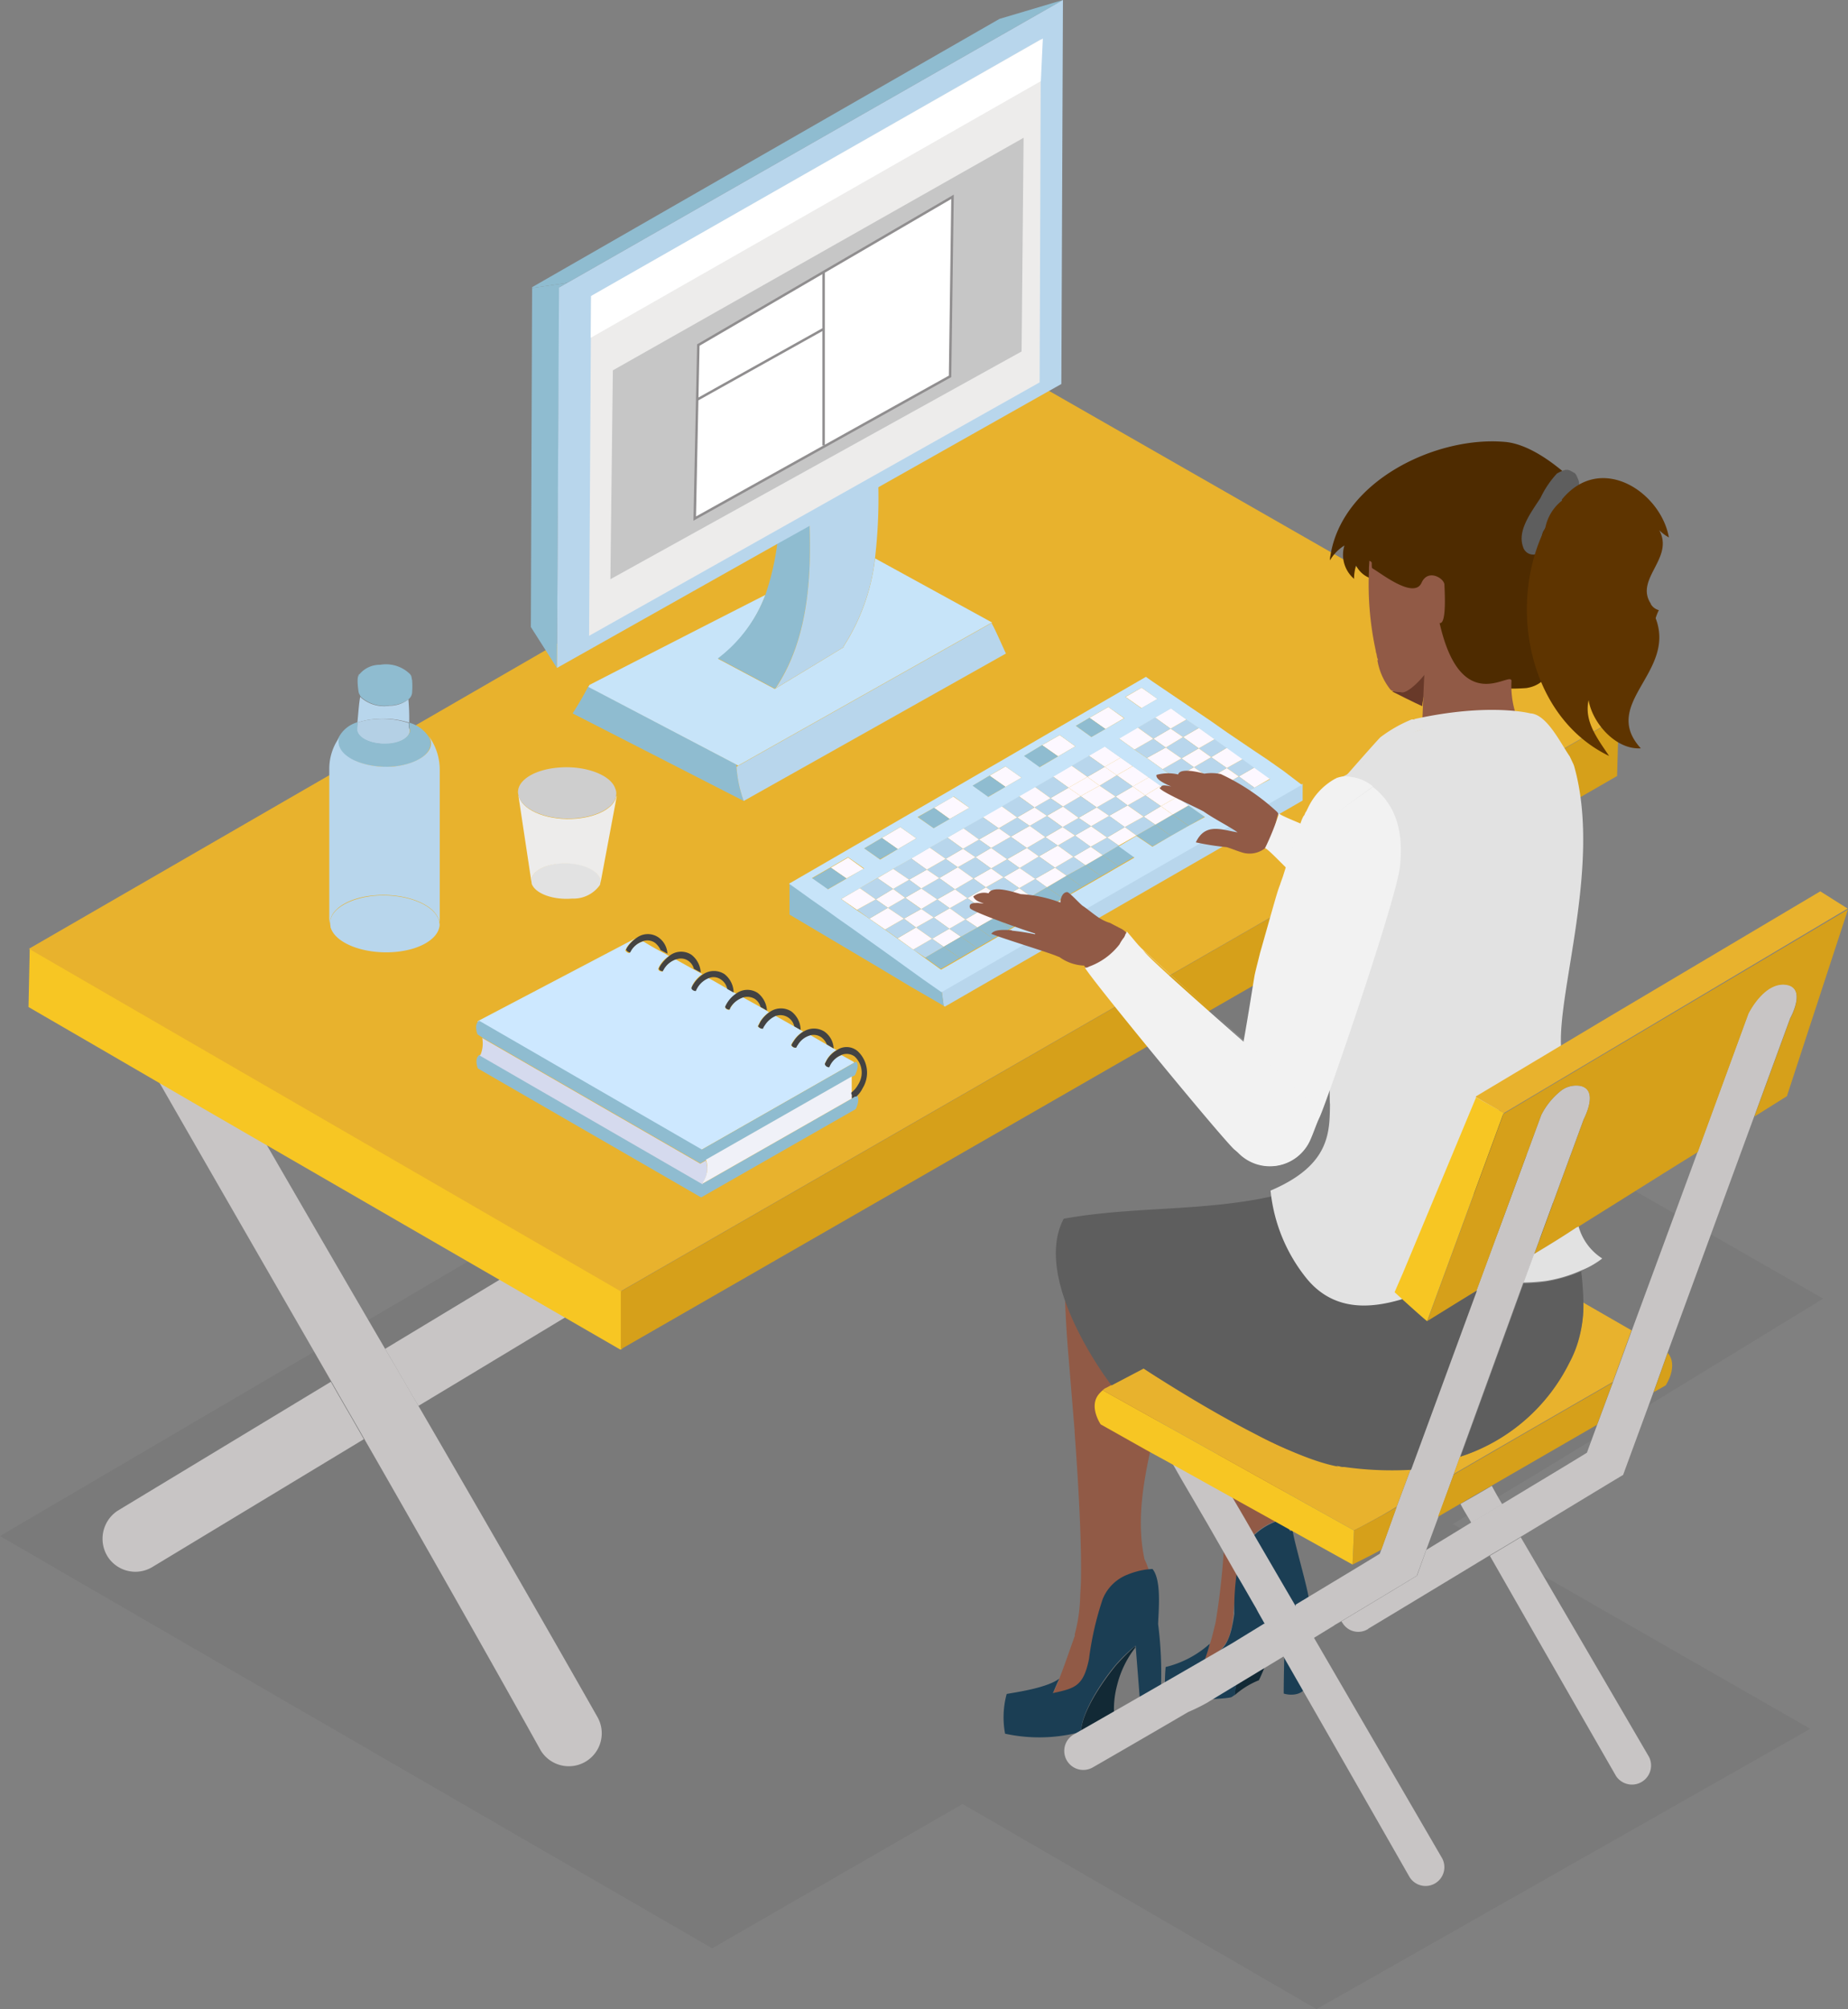 <svg xmlns="http://www.w3.org/2000/svg" width="150" height="163.04" viewBox="0 0 150 163.04"><rect x="0" y="0" width="150" height="163.04" fill="#808080" stroke="none"/><defs><clipPath id="a"><path d="M0 0h150v163.04H0z"/></clipPath></defs><g clip-path="url(#a)"><path d="M125.26 119.263l22.72-13.885L89.7 72.034 0 124.642l14.18 8.214 43.61 25.228h.033l20.306-11.7 28.747 16.65.033-.033 40.026-22.717-29.01-16.62z" opacity=".05"/><path d="M83.246 74.25a2.685 2.685 0 1 0 2.77 4.6l17.21-10.4c-.88-1.565-1.792-3.1-2.672-4.66C91.72 69.133 83.246 74.25 83.246 74.25zm21.74-13.1c.88 1.532 1.794 3.1 2.706 4.66 5.64-3.39 10.92-6.583 13.787-8.31l-5.313-3.067z" fill="#51493c"/><path d="M93.416 41.233l-8.67-5.02c3.064 5.313 9.322 16.232 15.84 27.542.88 1.565 1.794 3.1 2.674 4.66 9.126 15.907 17.862 31.16 17.862 31.16a2.672 2.672 0 1 0 4.624-2.67s-9.03-15.55-18.09-31.13c-.913-1.564-1.793-3.1-2.705-4.66-4.4-7.595-8.6-14.83-11.537-19.883z" fill="#585959"/><path d="M9.55 122.588a2.723 2.723 0 0 0-.815 3.716 2.67 2.67 0 0 0 3.585.88l17.21-10.4c-.88-1.565-1.793-3.1-2.673-4.66zm21.708-13.136c.913 1.532 1.793 3.1 2.705 4.628 5.64-3.39 10.92-6.584 13.787-8.312l-5.312-3.063z" fill="#c8c5c5"/><path d="M19.72 89.57l-8.67-5.02c3.03 5.313 9.322 16.232 15.84 27.542.88 1.565 1.794 3.1 2.674 4.66 9.126 15.907 14.31 25.262 14.31 25.262a2.672 2.672 0 0 0 4.627-2.673s-5.475-9.68-14.536-25.26c-.913-1.565-1.793-3.1-2.705-4.628-4.434-7.595-8.64-14.863-11.54-19.883z" fill="#c8c5c5"/><path d="M50.49 104.756l-36.31-20.99-11.766-6.81-.1 4.76 5.508 3.193 8.638 5.02 22.718 13.135 5.313 3.064 5.868 3.39.13-.066v-4.698z" fill="#f7c623"/><path d="M131.39 58.214l-24.9 14.31-56.1 32.268v4.694l58.117-33.41 4.53-2.607 18.22-10.5z" fill="#d6a01a"/><path d="M50.39 104.79l.034-.032 56.1-32.27 24.87-14.308L82.92 30.443 2.348 76.988 14.114 83.8z" fill="#e8b22d"/><path d="M80.77 74.445l-1.435.815-.978-.652 1.434-.847zm-3.717.913l.945.652-1.4.815-.945-.652z" fill="#fdf8ff"/><path d="M105.734 64.96l-29.04 16.722-.1-.065-.162-1.24.033.034 29.27-16.818z" fill="#b8d6ec"/><path d="M101.854 62.256l1.27.913-1.3.75-1.27-.914z" fill="#fdf8ff"/><path d="M101.858 62.255l-1.3.75-.978-.684 1.336-.75zm-1.3.75l1.27.913-1.4.815-1.3-.913z" fill="#b8d6ec"/><path d="M100.913 61.57l-1.336.75-1.27-.88 1.3-.78zm-.36 1.435l-1.433.815-.945-.684 1.4-.815zm-1.433.815l1.3.913-1.5.847-1.3-.913z" fill="#fdf8ff"/><path d="M99.61 60.66l-1.3.78-1.01-.716 1.3-.75zm-1.3.78l1.27.88-1.4.816-1.27-.88zm.814 2.38l-1.5.847-.945-.652 1.5-.88z" fill="#b8d6ec"/><path d="M98.6 59.974l-1.3.75-1.272-.913 1.3-.75zm-.294 1.467l-1.4.816-1.01-.717 1.4-.816zm-.13 1.696l-1.5.88-1.3-.913 1.532-.847z" fill="#fdf8ff"/><path d="M97.784 66.265l-1.3.75-1.3-.913 1.3-.75z" fill="#8fbcd0"/><path d="M97.327 59.06l-1.3.75-1.01-.684 1.3-.75zm-.033 1.663l-1.4.815-1.27-.88 1.4-.847zm-.39 1.532l-1.533.847-1.01-.684 1.533-.88z" fill="#b8d6ec"/><path d="M96.48 65.352l-1.3.75-.945-.684 1.3-.75z" fill="#fdf8ff"/><path d="M96.48 67.015l-1.435.815-1.27-.913 1.4-.815z" fill="#8fbcd0"/><path d="M95.042 57.464l1.27.913-1.3.75-1.27-.913z" fill="#fdf8ff"/><path d="M96.023 59.81l-1.4.847-1.01-.717 1.4-.815zm-.13 1.728l-1.532.88-1.27-.913 1.532-.847zm-.36 3.13l-1.3.75-1.27-.88 1.27-.783zm-.358 1.433l-1.4.816-.945-.652 1.4-.847z" fill="#fdf8ff"/><path d="M93.774 66.917l1.27.913-1.5.847-1.3-.88z" fill="#8fbcd0"/><path d="M95.013 59.127l-1.4.815-1.27-.913 1.4-.816zm-1.4.815l1.01.717-1.532.846-1.01-.684z" fill="#b8d6ec"/><path d="M94.23 63.755l-1.27.782-1.01-.717 1.3-.75z" fill="#fdf8ff"/><path d="M92.96 64.537l1.27.88-1.4.847-1.3-.913z" fill="#b8d6ec"/><path d="M92.662 55.802l1.3.913-1.3.75-1.3-.913z" fill="#fdf8ff"/><path d="M93.774 66.917l-1.532.88-.945-.684 1.532-.847z" fill="#b8d6ec"/><path d="M93.61 59.942l-1.53.88-1.272-.913 1.532-.88zm-.358 3.13l-1.3.75-1.3-.914 1.3-.75zm-.293 1.466l-1.435.815-.978-.717 1.4-.815zm-1.435.815l1.3.913-1.532.847-1.27-.913zm-.228 1.76l.945.684-1.434.815-.945-.652z" fill="#fdf8ff"/><path d="M90.805 68.61l1.27.914-1.3.75-1.27-.88z" fill="#8fbcd0"/><path d="M90.967 61.473l.978.684-1.3.75-.978-.684z" fill="#fdf8ff"/><path d="M91.95 63.82l-1.4.815-1.3-.88 1.4-.847zm-.425 1.532l-1.5.847-1.01-.685 1.532-.88zm-.228 1.76l-1.434.847-1.3-.914 1.467-.847z" fill="#b8d6ec"/><path d="M91.232 58.28l-1.5.88-1.3-.914 1.532-.88zm-1.565 2.28l1.3.914-1.3.75-1.3-.913z" fill="#fdf8ff"/><path d="M90.81 68.612l-1.3.782-.98-.685 1.337-.75z" fill="#b8d6ec"/><path d="M90.776 70.274l-1.4.815-1.27-.88 1.4-.816z" fill="#8fbcd0"/><path d="M89.668 62.223l.978.684-1.4.847-.978-.717zm.88 2.412l-1.532.88-1.3-.913 1.532-.847zm-.522 1.565l-1.467.847-1.01-.684 1.466-.847zm-1.467.847l1.3.913-1.337.75-1.27-.913z" fill="#fdf8ff"/><path d="M88.43 58.246l1.3.913-1.142.65-1.27-.912z" fill="#8fbcd0"/><path d="M89.667 62.223l-1.4.815-1.3-.913 1.4-.815z" fill="#b8d6ec"/><path d="M89.504 69.393l-1.4.815-.978-.684 1.4-.815z" fill="#fdf8ff"/><path d="M88.103 70.21l1.27.88-1.53.88-1.272-.914z" fill="#8fbcd0"/><path d="M89.244 63.755l-1.532.847-.978-.685 1.532-.88z" fill="#fdf8ff"/><path d="M89.016 65.515l-1.467.847-1.272-.913 1.434-.848zm-.456 1.532l-1.3.75-1.01-.684 1.3-.75zm-1.3.75l1.27.913-1.4.815-1.27-.913z" fill="#b8d6ec"/><path d="M86.963 62.125l1.3.913-1.532.88-1.27-.913z" fill="#fdf8ff"/><path d="M88.103 70.208l-1.532.847-.944-.652 1.5-.88z" fill="#b8d6ec"/><path d="M86.574 71.056l1.27.913-1.564.912-1.3-.88z" fill="#8fbcd0"/><path d="M86.734 63.918l.978.684-1.434.847-1.01-.685zm.815 2.445l-1.3.75-1.272-.913 1.3-.75zm-1.533-6.715l1.27.913-1.4.816-1.3-.913zm1.24 8.15l-1.4.814-1.01-.684 1.4-.815zm-.13 1.726l-1.5.88-1.3-.913 1.53-.88z" fill="#fdf8ff"/><path d="M85.463 63.005l1.27.913-1.466.847-1.27-.913z" fill="#b8d6ec"/><path d="M86.57 71.056l-1.6.945-.944-.684 1.6-.913z" fill="#fdf8ff"/><path d="M85.263 64.765l1.01.684-1.3.75-1.01-.685z" fill="#b8d6ec"/><path d="M86.278 72.88l-1.3.75-1.3-.88 1.3-.75z" fill="#8fbcd0"/><path d="M84.972 66.2l1.27.912-1.4.815-1.27-.913z" fill="#b8d6ec"/><path d="M85.883 61.376l-1.532.88-1.27-.913 1.5-.88z" fill="#8fbcd0"/><path d="M85.857 68.61l-1.532.88-.978-.683 1.5-.88zm-1.532.88l1.3.914-1.6.913-1.27-.88z" fill="#b8d6ec"/><path d="M85.267 64.766l-1.3.75-1.27-.913 1.3-.75z" fill="#fdf8ff"/><path d="M84.974 72l-1.3.75-.945-.683 1.3-.75z" fill="#b8d6ec"/><path d="M84.974 66.2l-1.4.814-1.01-.684 1.4-.815z" fill="#fdf8ff"/><path d="M84.974 73.63l-1.434.848-1.27-.913 1.4-.815z" fill="#8fbcd0"/><path d="M84.844 67.927l-1.5.88-1.3-.913 1.532-.88zm-.522 1.565l-1.565.945-1.01-.717 1.6-.913zm-.293 1.825l-1.3.75-1.272-.88 1.3-.75z" fill="#fdf8ff"/><path d="M82.69 64.602l1.272.913-1.4.815-1.27-.913z" fill="#b8d6ec"/><path d="M83.67 72.75l-1.4.815-.945-.684 1.4-.814z" fill="#fdf8ff"/><path d="M82.563 66.33l1.01.684-1.532.88-.977-.684z" fill="#b8d6ec"/><path d="M82.27 73.566l1.27.913-1.5.846-1.27-.88z" fill="#8fbcd0"/><path d="M83.343 68.807l-1.6.913-1.3-.913 1.6-.913z" fill="#b8d6ec"/><path d="M82.92 63.103l-1.3.75-1.3-.913 1.3-.75z" fill="#fdf8ff"/><path d="M82.758 70.437l-1.3.75-1.01-.717 1.3-.75zm-.033 1.63l-1.4.815-1.3-.88 1.434-.815z" fill="#b8d6ec"/><path d="M82.56 66.33l-1.5.88-1.3-.913 1.53-.88z" fill="#fdf8ff"/><path d="M82.268 73.565l-1.5.88-.978-.684 1.532-.88z" fill="#b8d6ec"/><path d="M81.065 67.21l.978.684-1.6.913-.978-.684z" fill="#fdf8ff"/><path d="M82.04 75.326l-1.434.847-1.27-.913 1.433-.815z" fill="#8fbcd0"/><path d="M80.443 68.807l1.3.913-1.3.75-1.27-.913z" fill="#fdf8ff"/><path d="M81.616 63.853l-1.434.815-1.27-.913 1.4-.815z" fill="#8fbcd0"/><path d="M81.454 71.186L80.02 72l-1.01-.716 1.434-.815zm-.13 1.695l-1.532.88-1.27-.88 1.5-.88z" fill="#fdf8ff"/><path d="M81.062 67.21l-1.6.913-1.27-.913 1.564-.913z" fill="#b8d6ec"/><path d="M80.607 76.174l-1.3.75-1.3-.913 1.336-.75z" fill="#8fbcd0"/><path d="M80.443 68.807l-1.27.75-1.01-.684 1.3-.75zm-1.27.75l1.27.913-1.434.815-1.272-.913z" fill="#b8d6ec"/><path d="M79.01 71.284l1.01.717-1.5.88-1.01-.716zm.78 2.477l-1.433.848-1.27-.913 1.433-.815z" fill="#b8d6ec"/><path d="M79.465 68.123l-1.3.75-1.27-.913 1.3-.75z" fill="#fdf8ff"/><path d="M79.335 75.26L78 76.01l-.946-.65 1.3-.75z" fill="#b8d6ec"/><path d="M79.302 76.923l-1.4.815-1.3-.913 1.4-.815z" fill="#8fbcd0"/><path d="M79.172 69.556l-1.434.815-.978-.683 1.4-.815zM79.01 71.284l-1.5.88-1.272-.913 1.5-.88zm-.327-5.737l-1.6.913-1.27-.913 1.564-.913zm-.163 7.334l-1.434.816-1.01-.717 1.434-.816zm-.163 1.73l-1.3.75-1.27-.914 1.3-.75z" fill="#fdf8ff"/><path d="M78.16 68.873l-1.4.815-1.3-.913 1.435-.815z" fill="#b8d6ec"/><path d="M77.898 77.738l-1.532.88-1.27-.913 1.5-.88z" fill="#8fbcd0"/><path d="M77.738 70.37l-1.5.88-1.01-.683 1.532-.88zm-1.5.88l1.27.914-1.433.815-1.3-.88z" fill="#b8d6ec"/><path d="M75.81 65.548l1.272.913-1.3.75-1.27-.912z" fill="#8fbcd0"/><path d="M77.086 73.696l-1.3.75-1.01-.684 1.3-.782zm-1.3.75l1.27.913-1.4.814-1.3-.913z" fill="#b8d6ec"/><path d="M76.757 69.687l-1.532.88-1.27-.913 1.5-.88z" fill="#fdf8ff"/><path d="M75.652 76.173l.945.652-1.5.88-.978-.652z" fill="#b8d6ec"/><path d="M76.24 71.252l-1.468.847-.978-.718 1.434-.815zm-.164 1.727l-1.3.78-1.3-.912 1.3-.75zm-1.3.78l1.01.685-1.434.815-.978-.717zm-.424 1.5l1.3.914-1.532.88-1.27-.913z" fill="#fdf8ff"/><path d="M75.228 70.567l-1.434.815-1.3-.88 1.467-.847zm-1.434.815l.978.717-1.3.75-.978-.718zm-.326 1.467l1.3.912-1.4.782-1.3-.88z" fill="#b8d6ec"/><path d="M73.078 67.112l1.3.913-1.5.88-1.3-.913z" fill="#fdf8ff"/><path d="M74.348 75.26l-1.5.88-1.01-.716 1.532-.88z" fill="#b8d6ec"/><path d="M73.794 71.382l-1.3.75-1.27-.88 1.27-.75zm-.326 1.467l-1.4.814-.978-.684 1.4-.847zm-.1 1.694l-1.532.88-1.27-.88 1.5-.88z" fill="#fdf8ff"/><path d="M72.88 68.905l-1.466.815-1.27-.88 1.433-.847zm3.554 11.473l-1.4-.978-1.27-.913-.98-.684-1.27-.913-.978-.685-1.3-.913-.978-.717-1.27-.88-1.077-.782L64.64 72l-.554-.36v2.576l7.366 4.368 2.445 1.467 2.705 1.566z" fill="#8fbcd0"/><path d="M72.49 72.132l-1.4.847-1.3-.914 1.434-.815zm-.424 1.532l-1.5.88-1.01-.717 1.532-.847z" fill="#b8d6ec"/><path d="M69.785 72.066l1.3.913-1.532.846-1.27-.88zm-.947-2.477l1.27.912-1.4.782-1.27-.88z" fill="#fdf8ff"/><path d="M68.706 71.284l-1.532.88-1.27-.88 1.53-.88z" fill="#8fbcd0"/><path d="M104.172 62.55l-1.3-.914-.978-.652-1.3-.88-1.01-.684-1.3-.913-1.01-.684-1.3-.88-1.108-.75-1.3-.88-.554-.39-7.595 4.4-4.368 2.54-1.3.75-15.702 9.095.554.39 1.27.914 1.077.75 1.27.913.978.684 1.27.912 1.01.717 1.272.912.945.684 1.27.913 1.4.977.066.033 29.238-16.82-1.5-1.14zM92.666 55.8l1.27.913-1.3.75-1.3-.913zm-4.237 2.445l1.53-.88 1.3.913-1.53.88-1.142.652-1.27-.913zm-3.847 2.216l1.434-.815 1.27.913-1.4.816-1.5.88-1.27-.913zm-4.27 2.477l1.3-.75 1.3.913-1.3.75-1.4.815-1.27-.913zm-4.5 2.608l1.6-.913 1.27.913-1.6.913-1.3.75-1.3-.912zm-4.237 2.445l1.5-.88 1.3.913-1.5.88-1.434.847-1.3-.913zm-5.67 3.26l1.53-.88 1.4-.816 1.3.913-1.4.815-1.53.88zm30.573-4.238l-1.435.815-1.5.88-1.3-.88-1.434.847 1.272.913-1.3.75-1.4.815-1.532.88-1.6.913-1.3.75-1.4.815-1.5.88-1.434.847-1.3.75-1.4.815-1.532.88-1.27-.913-.946-.684-1.3-.913-1.01-.717-1.3-.913-1.01-.684-1.27-.912 1.53-.88 1.4-.815 1.3-.75 1.435-.815 1.5-.88 1.434-.815 1.3-.75 1.6-.913 1.532-.88 1.4-.815 1.3-.75 1.466-.847 1.5-.88 1.4-.815 1.3-.75 1.3.913.978.684 1.3.913 1.01.717 1.3.913.945.652 1.3.913zm5.345-3.1l-1.4.815-1.5.88-1.3-.913-.945-.652-1.27-.913-1.01-.684-1.272-.913-1.01-.684-1.27-.912 1.5-.88 1.4-.815 1.3-.75 1.27.913 1.01.684 1.27.913 1.01.717 1.272.913.945.684 1.27.913z" fill="#c7e4f9"/><path d="M69.133 88.69v.456l.424-.228-.033-.033h-.033c-.13-.064-.292-.162-.357-.195zM50.915 76.858l-.1.2a.4.4 0 0 0 .36.228c.032-.065.064-.1.1-.163a1.73 1.73 0 0 1 1.01-.782 1.067 1.067 0 0 1 .88.164 1.593 1.593 0 0 1 .455.587l.554.294a1.717 1.717 0 0 0-.75-1.336 1.522 1.522 0 0 0-1.727.033 2.973 2.973 0 0 0-.782.778zm2.705 1.467a.976.976 0 0 0-.13.26c0 .164.2.23.36.23a.817.817 0 0 1 .13-.23 1.785 1.785 0 0 1 .944-.75 1.07 1.07 0 0 1 .945.13 1.15 1.15 0 0 1 .455.653c.2.1.36.2.554.293a1.96 1.96 0 0 0-.75-1.433 1.522 1.522 0 0 0-1.728.033 3.66 3.66 0 0 0-.787.815z" fill="#434343"/><path d="M67.308 86.57a.353.353 0 0 1-.36-.26 3.03 3.03 0 0 0 .164-.326 2.247 2.247 0 0 1 .782-.782c-.1-.033-.163-.1-.26-.13l-.555-.326-1.3-.75a1.675 1.675 0 0 0-1.044.782c-.033.065-.1.163-.13.228a.372.372 0 0 1-.39-.2 1.322 1.322 0 0 1 .162-.293 2.435 2.435 0 0 1 .815-.815l-.228-.13-.522-.293-1.5-.847a1.647 1.647 0 0 0-.88.75 1.32 1.32 0 0 0-.163.293.465.465 0 0 1-.39-.2l.2-.39a2.62 2.62 0 0 1 .716-.75.682.682 0 0 1-.2-.13c-.2-.1-.36-.2-.522-.293-.456-.26-.945-.522-1.4-.782a1.672 1.672 0 0 0-.945.75.655.655 0 0 0-.13.26c-.13.034-.36-.064-.36-.227a2.653 2.653 0 0 1 .913-1.076l-.26-.13L59 80.21c-.522-.294-1.01-.588-1.5-.848a1.735 1.735 0 0 0-.88.717c-.033.1-.1.162-.13.26-.13.033-.36-.1-.36-.228.066-.1.1-.228.164-.326a2.62 2.62 0 0 1 .717-.75l-.2-.1c-.2-.1-.358-.2-.553-.293l-1.4-.782a1.785 1.785 0 0 0-.945.75c-.033.066-.1.164-.13.23-.163 0-.36-.066-.36-.23a1.938 1.938 0 0 1 .13-.26 2.463 2.463 0 0 1 .75-.782 1.418 1.418 0 0 1-.227-.13l-.554-.293c-.553-.293-.977-.554-1.3-.75a1.613 1.613 0 0 0-1.01.782c-.032.065-.064.1-.1.163a.4.4 0 0 1-.358-.228l.1-.2a2.463 2.463 0 0 1 .75-.782l-12.747 6.693c-.033.033-.065.033-.1.065l18.09 10.463 12.516-7.137-.064-.033-.033-.033-.945-.522a1.665 1.665 0 0 0-.978.782c.065-.033.033.065-.033.163z" fill="#cde8ff"/><path d="M60.333 80.932a1.2 1.2 0 0 1 .945.13 1.15 1.15 0 0 1 .456.652c.2.1.36.2.52.293a1.96 1.96 0 0 0-.75-1.434 1.522 1.522 0 0 0-1.727.033 2.458 2.458 0 0 0-.913 1.076c0 .163.228.26.36.228a.977.977 0 0 1 .13-.26 1.977 1.977 0 0 1 .98-.718z" fill="#434343"/><path d="M39.146 84.192l17.7 10.2.456-.26 11.832-6.748.26-.13s.425-.782.1-1.108L56.98 93.284l-18.092-10.46c-.456.325-.13 1.107-.13 1.107l.39.262z" fill="#8fbcd0"/><path d="M69.133 89.146l-12.06 6.877-.065.033-18.025-10.43-.065-.033c-.456.326-.13 1.108-.13 1.108L56.91 97.165l12.55-7.17s.39-.75.1-1.11z" fill="#8fbcd0"/><path d="M39.015 85.56c-.033.033-.033.065-.065.1l18.057 10.43.065-.033-.033-.065a2 2 0 0 0 .26-1.825l-.456.26-17.7-10.2a2.39 2.39 0 0 1-.13 1.337z" fill="#d5daee"/><path d="M57.528 79.367a1.03 1.03 0 0 1 1.01.13 1.18 1.18 0 0 1 .49.75l.52.293a1.932 1.932 0 0 0-.75-1.5 1.57 1.57 0 0 0-1.792.065 2.62 2.62 0 0 0-.717.75 1.02 1.02 0 0 0-.164.326c0 .13.228.262.36.23a1.933 1.933 0 0 1 .13-.262 1.884 1.884 0 0 1 .912-.78z" fill="#434343"/><path d="M57.04 95.953l.033.065 12.06-6.877v-1.787L57.3 94.1a2.055 2.055 0 0 1-.26 1.853z" fill="#f0f1f8"/><path d="M62.45 82.138a2.62 2.62 0 0 0-.716.75l-.2.39a.465.465 0 0 0 .39.2 1.32 1.32 0 0 1 .164-.292 1.982 1.982 0 0 1 .88-.75 1.152 1.152 0 0 1 1.5.847l.52.293a1.932 1.932 0 0 0-.75-1.5 1.57 1.57 0 0 0-1.792.065zm2.772 1.565a2.435 2.435 0 0 0-.815.815 1.32 1.32 0 0 0-.163.293.372.372 0 0 0 .39.2.817.817 0 0 1 .13-.227A1.7 1.7 0 0 1 65.81 84a1.094 1.094 0 0 1 .847.164 1.367 1.367 0 0 1 .456.587l.555.327a1.778 1.778 0 0 0-.75-1.37 1.59 1.59 0 0 0-1.695 0zm2.673 1.532a2.247 2.247 0 0 0-.782.782 3.026 3.026 0 0 0-.163.326.353.353 0 0 0 .36.26 1.936 1.936 0 0 1 .13-.26 1.8 1.8 0 0 1 .977-.782 1.1 1.1 0 0 1 .945.164 1.774 1.774 0 0 1 .293 2.282 2.112 2.112 0 0 1-.554.652v.13c.066.034.262.13.36.2h.033a2.126 2.126 0 0 0 .522-.683 2.387 2.387 0 0 0-.39-3 1.376 1.376 0 0 0-1.73-.07z" fill="#434343"/><path d="M29.107 55.15v-.13a1.158 1.158 0 0 1 .065-.326c-.26.2-.1 1.206-.065 1.467l.033.1c0 .034 0 .034.033.066l.1.2a2.875 2.875 0 0 0 2.412.717 2.685 2.685 0 0 0 1.5-.522.807.807 0 0 0 .26-.455 6.667 6.667 0 0 0 0-1.14c-.1.488-.78.912-1.76.977-1.172.1-2.313-.326-2.54-.945-.038.06-.038.026-.038-.007z" fill="#8fbcd0"/><path d="M33.307 54.726a2.78 2.78 0 0 0-2.445-.782 2.14 2.14 0 0 0-1.695.782.588.588 0 0 0-.065.326v.13c0 .033 0 .033.033.065.228.62 1.37 1.043 2.542.945.978-.1 1.662-.49 1.76-.978a1.636 1.636 0 0 0-.065-.39c-.065-.066-.065-.1-.065-.1z" fill="#8fbcd0"/><path d="M30.51 58.344a6.924 6.924 0 0 1 2.704.293 17.7 17.7 0 0 0-.065-1.89 2.46 2.46 0 0 1-1.5.522 2.875 2.875 0 0 1-2.413-.718c-.1.49-.163 1.467-.228 2.086a5.822 5.822 0 0 1 1.5-.294z" fill="#b8d6ec"/><path d="M30.51 58.344a5.822 5.822 0 0 0-1.5.293 6.124 6.124 0 0 0-.034.62v.1c0 .032 0 .032.033.064.227.62 1.335 1.01 2.51.946.977-.065 1.66-.49 1.727-.978a.46.46 0 0 0-.033-.293 1.86 1.86 0 0 1-.033-.424 6.71 6.71 0 0 0-2.672-.325z" fill="#b4d0e5"/><path d="M27.473 59.876a.8.8 0 0 0-.033.39l.033.2c0 .034.033.066.033.1.39 1.077 2.347 1.794 4.4 1.63 1.695-.13 2.9-.846 3.03-1.727a.93.93 0 0 0-.064-.523l-.1-.2a2.8 2.8 0 0 0-1.565-1.108 1.86 1.86 0 0 0 .033.423.9.9 0 0 1 .033.293c-.1.49-.782.913-1.728.978-1.173.1-2.282-.326-2.51-.945 0-.034 0-.034-.033-.066v-.1a6.125 6.125 0 0 1 .033-.62 2.475 2.475 0 0 0-1.562 1.272z" fill="#8fbcd0"/><path d="M26.858 75.326c.456 1.27 2.77 2.12 5.183 1.923 1.99-.164 3.423-1.01 3.62-2.022a.67.67 0 0 0 0-.36.614.614 0 0 0-.066-.26c-.456-1.27-2.77-2.12-5.183-1.923-2.118.2-3.617 1.14-3.617 2.216v.066l.033.228a.2.2 0 0 0 .032.132z" fill="#b8d6ec"/><path d="M35.692 62.42a4.6 4.6 0 0 0-.88-2.674l.1.2a.967.967 0 0 1 .065.522c-.13.847-1.37 1.565-3.03 1.728-2.054.163-4.01-.554-4.4-1.63 0-.033-.034-.065-.034-.1l-.033-.2a1.587 1.587 0 0 1 .033-.39 4.393 4.393 0 0 0-.785 2.51v11.93a3.162 3.162 0 0 0 .033.554h.034c0-1.076 1.5-2.053 3.618-2.216 2.412-.2 4.726.652 5.183 1.923a.767.767 0 0 1 .065.26 2.8 2.8 0 0 0 .033-.52v-11.9z" fill="#b8d6ec"/><path d="M43.123 71.447l.033.228v.033c.293.815 1.76 1.336 3.292 1.206a2.605 2.605 0 0 0 2.25-1.108l.064-.293a.767.767 0 0 0-.065-.26c-.293-.783-1.76-1.337-3.292-1.207-1.337.13-2.25.717-2.282 1.4z" fill="#e2e2e2"/><path d="M42.08 64.57l1.043 6.91c0-.685.945-1.3 2.282-1.4 1.532-.13 3 .424 3.292 1.206.033.1.033.163.065.26l1.3-6.942h-.033c-.164.913-1.435 1.662-3.228 1.825-2.184.2-4.27-.588-4.66-1.73-.03-.065-.03-.097-.062-.13z" fill="#edeceb"/><path d="M45.307 62.288c-1.956.163-3.325 1.043-3.26 2.053l.034.2c0 .034.034.1.034.13.424 1.142 2.51 1.924 4.66 1.73 1.794-.164 3.1-.914 3.228-1.826a.92.92 0 0 0-.065-.587c-.36-1.112-2.446-1.895-4.63-1.7z" fill="#cecece"/><path d="M59.78 62.223a10 10 0 0 0 .587 2.77L46.48 57.89c.456-.717.88-1.434 1.27-2.184l12.028 6.323z" fill="#8fbcd0"/><path d="M59.94 62.125l20.538-11.57c.293.488.847 1.792 1.173 2.476L60.368 64.994a10 10 0 0 1-.587-2.77z" fill="#b8d6ec"/><path d="M71.023 45.306c3.03 1.662 9.518 5.215 9.518 5.215l-.1.034-20.534 11.57-.163-.1-11.992-6.288.1-.163c1.272-.652 8.508-4.368 14.277-7.3a11.44 11.44 0 0 1-3.846 5.183l4.6 2.445.066-.032 5.54-3.357-.032-.032a16.686 16.686 0 0 0 2.57-7.172z" fill="#c7e4f9"/><path d="M62.125 48.272a21.517 21.517 0 0 0 1.14-7.4l2.283-1.27c.36 5.28.554 11.537-2.608 16.23l-.065.034-4.6-2.445a11.646 11.646 0 0 0 3.85-5.148z" fill="#8fbcd0"/><path d="M71.023 45.306a16.686 16.686 0 0 1-2.575 7.17l.033.034-5.54 3.357c3.162-4.694 2.966-10.952 2.608-16.232l5.573-3.13a41.946 41.946 0 0 1-.1 8.8z" fill="#b8d6ec"/><path d="M43.188 23.305l37.94-21.773L86.278 0 46.056 22.947l-2.868.424z" fill="#8fbcd0"/><path d="M43.19 23.37l2.868-.423-.652.36-.2 30.9-2.116-3.327z" fill="#8fbcd0"/><path d="M46.056 22.947L86.278 0l-.13 31.16-15.026 8.475-5.574 3.13-2.282 1.27L45.21 54.2l.162-30.867.685-.39zM83.638 30.9l.1-27.02-35.465 20.207-.164 26.793z" fill="#b8d6ec"/><path d="M83.735 3.88l-.1 27.02L48.11 50.88l.162-26.794z" fill="#fff2ff"/><path d="M84.485 3.194l-.1 27.836-36.57 20.564.164-27.575z" fill="#edeceb"/><path d="M83.084 11.18l-.163 17.34L49.545 47l.2-16.948z" fill="#c6c6c6"/><path d="M77.315 15.97l-.2 14.57L56.39 42.08l.292-14.082z" fill="#fff" stroke="#908e8f" stroke-miterlimit="10" stroke-width=".2"/><path d="M84.647 3.13l-.163 3.454-36.537 20.828.033-3.39z" fill="#fff"/><path d="M66.85 22.066v14.08m-10.266-3.715l10.267-5.736" fill="none" stroke="#908e8f" stroke-miterlimit="10" stroke-width=".2"/><path d="M95.078 63.82c-.424-.1-.75-.13-.815 0-.033.033-.033.033-.033.065-.652.065 2.347 1.37 3.455 1.956.945.653 1.956 1.142 2.77 1.696-1.205-.163-2.607-.847-3.39.815a21.173 21.173 0 0 0 2.51.392c.425.13.88.326 1.337.456a2.024 2.024 0 0 0 1.564-.228l.2-.13a7.73 7.73 0 0 0 .62-1.14c.032-.034.032-.034.032-.066a.47.47 0 0 0 .065-.228v-.033c.163-.456.228-.978.36-1.336v-.033c-.034-.033-.066-.1-.1-.13a17.8 17.8 0 0 0-4.564-3.064 3.668 3.668 0 0 0-1.337-.033c-1.076-.293-2.02-.36-2.12.065a3.57 3.57 0 0 0-1.76.033c-.1.39.816.782 1.207.945z" fill="#915a46"/><path d="M103.814 66.004a21.46 21.46 0 0 1-1.14 2.836c.162-.13 2.476 2.477 2.64 2.347.227-.2 1.6-3.292 2.052-3.52-.228-.263-3.422-1.435-3.552-1.663z" fill="#f2f2f2"/><path d="M96.22 104.857s-9.975-4.107-9.91-4.465c.1-.75-.065 4.172.424 9.713.163 1.988.326 4.01.49 5.965v.13c.325 4.4.553 8.6.52 11.734 0 .522-.032.978-.064 1.467a13.04 13.04 0 0 1-.456 3.26l.033.033c-.424 1.173-.847 2.445-1.3 3.585a9.782 9.782 0 0 1-.522 1.173c1.76-.39 2.934-.13 3.39-2.378a21.41 21.41 0 0 1 1.662-4.6c.587-1.043 3.52.62 2.38-1.434-.262-.424 1.14-.228.032-2.51a13.27 13.27 0 0 1-.27-1.98v-.033c-.2-3.194.684-6.682 1.532-10.072l.293-1.173c.293-1.14.587-1.727 1.108-3.325a27.865 27.865 0 0 0 .656-5.088z" fill="#915a46"/><path d="M90.58 135.137c-1.336 1.63-2.738 3.88-2.836 5.313a9.915 9.915 0 0 1 2.25-1.01.57.57 0 0 0 .423-.587 7.707 7.707 0 0 1 .26-2.12 8.19 8.19 0 0 1 1.468-3.03v-.13a17.727 17.727 0 0 0-1.565 1.564z" fill="#122935"/><path d="M94.003 131.78c.033-1.11.293-3.554-.456-4.466-.1 0-.36.033-.424.033a6.4 6.4 0 0 0-1.6.424 3.566 3.566 0 0 0-2.02 1.99 25.152 25.152 0 0 0-1.11 4.856c-.455 2.25-1.172 2.38-2.933 2.77.163-.358.326-.78.522-1.172-.978.717-3.13 1.043-4.27 1.24a7.19 7.19 0 0 0-.13 3.226 13.074 13.074 0 0 0 5.834-.065c.1-.065.2-.1.326-.2.1-1.434 1.467-3.716 2.836-5.345a11.835 11.835 0 0 1 1.6-1.532c0 .033.36 4.53.39 5.02a.555.555 0 0 0 .034.228c.13 1.206.684 1.14 1.565.88.293-.1.13-1.923.065-2.608v-.065a31.05 31.05 0 0 0-.23-5.214z" fill="#1b3e54"/><path d="M103.39 131.978a6.692 6.692 0 0 1 .815-1.5c0-.033-.033-.065-.033-.1-1.532 1.24-3.944 5.15-3.944 7.17a6.75 6.75 0 0 1 1.956-1.205 15.264 15.264 0 0 0 .75-1.858 7.3 7.3 0 0 1 1.336-1.662c.033-.554.033-1.076.033-1.63a6.82 6.82 0 0 0-.913.785z" fill="#122935"/><path d="M104.89 114.44l-3.618-1.924c.39.684-2.412 1.565-3 .554a20.6 20.6 0 0 1 .293 2.38s.652 6.844.815 9.484v.033a57.945 57.945 0 0 1-.717 6.714c-.13.522-.293 1.24-.456 1.73-.13.423-.293.846-.424 1.205a2.95 2.95 0 0 0 2.12-2.38l.1-.292c0-.1.032-.2.032-.326l.1-.685h-.033c.228-1.956.424-4.563.49-4.694a5.116 5.116 0 0 1 3.584-3c-.163-.2.88-7.692.717-8.8z" fill="#915a46"/><path d="M104.205 130.476a8.314 8.314 0 0 0-.815 1.5 7.042 7.042 0 0 1 .88-.815.555.555 0 0 0-.033-.227.1.1 0 0 0 0-.13c0-.1-.032-.197-.032-.327z" fill="#0e1021"/><path d="M106.258 129.922c-.033-.847-1.27-4.954-1.336-5.77l-.2.1c-.2-.325-.36-.65-.522-.977a5.194 5.194 0 0 0-3.585 3 4.877 4.877 0 0 0-.2.945h.033a20.516 20.516 0 0 0-.26 3.748c-.294 2.053-.718 3.13-2.38 3.65a11.093 11.093 0 0 0 .39-1.238 8.287 8.287 0 0 1-3.584 1.89 15.892 15.892 0 0 0 0 2.738c.782-.1 4.563-.065 5.345-.293l.292-.2c0-2.02 2.412-5.9 3.944-7.17v.1c.033.13.033.227.065.358a.1.1 0 0 1 0 .13.414.414 0 0 1 .034.2v.033c0 .554 0 1.076-.033 1.63 0 1.532-.064 3.064-.064 4.628.652.2 1.63.1 1.825-.652a.06.06 0 0 0 0-.1c-.064 0-.13.033-.2 0 .066-.033.13-.1.2-.13.066-1.27-.064-2.575.066-3.944a11.852 11.852 0 0 0 .163-2.412.357.357 0 0 0 0-.26z" fill="#1b3e54"/><path d="M106.356 103.488l1.565.88 2.348 1.3.163-1.565.23-2.216a2.6 2.6 0 0 1-.555-.49z" fill="#3a3946"/><path d="M107.27 114.863v.2h.26a1.81 1.81 0 0 0-.26-.2z" fill="#18243f"/><path d="M108.605 118.97l.522.293-.033-.065-.033-.13a1.04 1.04 0 0 1-.455-.098z" fill="#47161e"/><path d="M108.898 131.55a.17.17 0 0 0 .065.13 1.49 1.49 0 0 0 2.053.522.032.032 0 0 0 .033-.033s4.823-2.9 9.875-5.966c.847-.49 1.695-1.01 2.51-1.5 3.52-2.12 6.78-4.107 8.312-5.02l2.477-6.747 1.14-3.194 7.04-19.2 2.9-7.92s1.37-2.445-.292-2.738c-1.825-.293-3.1 2.347-3.1 2.347l-4.107 11.213-5.345 14.5-1.532 4.2-1.27 3.422-.848 2.314c-1.695 1.044-4.2 2.543-6.845 4.14l-2.51 1.5c-1.27.783-2.51 1.533-3.683 2.25l-.75 2.086c-1.235.762-3.516 2.13-6.124 3.695z" fill="#c8c5c5"/><path d="M112.027 59.843c-.36.36-3.227 3.618-3.52 3.977.326-.163 3.91-2.282 4.27-2.445.49-.2.49-.945.913-1.108s.717-.717 1.206-.88a6.082 6.082 0 0 1 .717-.228l.717-.2c.49-.13.945-.294 1.467-.457.163-.065.36-.1.522-.163a3.05 3.05 0 0 1 .52-.13 1.924 1.924 0 0 1-.13-.26 10.776 10.776 0 0 1-4.107.423 11.188 11.188 0 0 0-2.575 1.467z" fill="#e2e2e2"/><path d="M128.195 88.103a2.03 2.03 0 0 0-1.434.36 5.894 5.894 0 0 0-1.66 2.02l-5.25 14.21-2.64 7.107-2.704 7.4-1.14 3.064-1.24 3.455-.13.358c-1.695 1.043-4.2 2.542-6.845 4.14 0 .032.034.032.034.064l-2.542 1.5a.032.032 0 0 0-.033-.033l-2.61 1.6c-6.844 3.976-12.906 7.43-12.906 7.43a1.544 1.544 0 0 0 1.6 2.64s3.292-1.89 7.757-4.5a15.674 15.674 0 0 0 1.468-.716c1.662-1.01 3.78-2.282 5.932-3.585.1-.066.228-.13.326-.2l-.033-.034 2.542-1.5.587-.36 1.01-.618.033-.033.62-.36c2.607-1.564 4.888-2.933 6.062-3.65l.75-2.053 1.01-2.738 1.24-3.455.52-1.435 2.478-6.812 2.64-7.27h.033l.36-.977.488-1.336 4.01-10.92c0-.032 1.368-2.51-.327-2.77z" fill="#c8c5c5"/><path d="M109.905 124.185l-20.4-11.375a.77.77 0 0 1 .293-.2l3-1.6a31.393 31.393 0 0 0 4.922 2.705c1.793.815 3.26 2.216 5.052 3.1a26.787 26.787 0 0 0 5.248 1.988c.2.065.1-.652.293-.62h.75s3.227.49 5.443 1.01l-1.14 3.065c-1.403.884-3.46 1.927-3.46 1.927z" fill="#e8b22d"/><path d="M95.798 117.992l3.227 1.793c.847 1.467 1.858 3.13 2.9 4.987 1.01 1.728 2.086 3.585 3.194 5.476.52.88 1.042 1.76 1.53 2.64l10.366 17.83a1.526 1.526 0 1 1-2.64 1.53s-4.987-8.734-10.2-17.828l-.49-.88-1.042-1.793c-.228-.424-.49-.848-.685-1.24-.555-.944-1.077-1.89-1.63-2.8q-1.223-2.15-2.348-4.106l-1.923-3.29c-.457-.783-.848-1.5-1.24-2.152-.2-.39-.424-.782-.62-1.108l.588.326 1.01.62z" fill="#c8c5c5"/><path d="M118.84 118.09a15.04 15.04 0 0 0 8.506-7.5 9.01 9.01 0 0 0 .652-1.532 9.78 9.78 0 0 0 .522-3.357l3.91 2.25-1.53 4.2c-3.62 2.086-8.77 5.052-12.908 7.464l.522-1.434c.13-.025.228-.057.325-.09z" fill="#e8b22d"/><path d="M121.936 122.067l-2.51 1.5c-.293-.522-.62-1.01-.88-1.532q1.222-.684 2.542-1.467c.258.488.558 1.01.848 1.5zm11.9 20.47a1.55 1.55 0 0 1-2.673 1.564s-5.02-8.734-10.235-17.86c.847-.49 1.695-1.01 2.51-1.5 5.208 8.897 10.395 17.796 10.395 17.796z" fill="#c8c5c5"/><path d="M128.194 88.103a2.03 2.03 0 0 0-1.434.36 5.893 5.893 0 0 0-1.662 2.02l-5.248 14.244c-2.282 1.434-3.814 2.412-4.01 2.51l6.194-16.85.065-.034 4.27-2.542L150 73.795l-4.96 15.156-2.6 1.63h-.032l2.9-7.92s1.37-2.445-.293-2.738c-1.825-.293-3.1 2.347-3.1 2.347l-4.107 11.212c-2.9 1.793-6.356 3.977-9.648 6.03a.17.17 0 0 1-.13.065c-1.173.782-2.347 1.5-3.488 2.184l4.01-10.918c-.032 0 1.337-2.448-.358-2.74z" fill="#d6a01a"/><path d="M127.347 64.374a1.86 1.86 0 0 0 .424 1.63 3.675 3.675 0 0 1-.423-1.63z" fill="#151031"/><path d="M107.986 45.11a1.337 1.337 0 0 0-.033.36 3.465 3.465 0 0 1 1.173-1.206 2.563 2.563 0 0 0 .782 2.705 3.554 3.554 0 0 1 .163-1.077 2.1 2.1 0 0 0 1.11 1.01 7.943 7.943 0 0 0 .032-.88c.065.033.163.065.2.13-.065.39.2.684.62.945a4.184 4.184 0 0 1 1.955 3.814 31.773 31.773 0 0 0 .13 3.52c.065.717 1.956-.62 2.412-.26a5 5 0 0 0 3 1.368 15.11 15.11 0 0 0 4.367.293c1.923-.293 2.347-2.15 2.77-3.846.62-2.477 3.195-7.27 2.478-9.68-.522-1.663-.163-2.087-1.467-3.326-1.5-1.4-3.65-3-5.606-3.128-5.52-.454-13.14 3.164-14.086 9.26z" fill="#4e2b00"/><path d="M112.973 56.095s2.053 1.043 2.477 1.206c-.033-.488.587-2.704.652-3.16-.424.586-2.673 2.118-3.13 1.955z" fill="#683929"/><path d="M116.852 50.554c.554.13.424-2.347.39-3.1 0-.522-1.335-1.336-1.857-.163-.652 1.435-3.618-1.042-4.01-1.172-.064-.2 0 0-.032-.228v-.26a.07.07 0 0 1-.065-.066c-.033-.033-.1-.033-.13-.065 0 .2-.033.455-.033.65v.2a25.31 25.31 0 0 0 .554 6.455.766.766 0 0 0 .064.26c0 .066.033.164.033.23.033 0 0 .032 0 .032l.033.065a.55.55 0 0 0 .065.163h-.065a5.19 5.19 0 0 0 1.043 2.38c.2.26.847.227.847.227.456.2 1.5-.847 1.923-1.4-.033.456-.163 3.716-.163 3.78s7.53-.78 7.53-.78a7.452 7.452 0 0 1-.294-2.51c-.033-.88-4.074 3.063-5.834-4.695z" fill="#915a46"/><path d="M123.63 44.394a.855.855 0 0 0 1.01.587c.034.034.066 0 .1 0a.615.615 0 0 0 .327-.618 4.05 4.05 0 0 1 .13-1.076c.033-.065.033-.1.065-.163.13-.2.228-.39.36-.554A28.465 28.465 0 0 1 128 39.7a.71.71 0 0 0 .13-.716c-.1-.26-.228-.587-.36-.62l-.292-.162a.654.654 0 0 0-.554-.033 2.89 2.89 0 0 0-.554.26 7.883 7.883 0 0 0-1.336 1.988c-.816 1.238-1.892 2.672-1.403 3.976z" fill="#5e5e5e"/><path d="M134.387 50.163a3.888 3.888 0 0 1 .26-.652 1.068 1.068 0 0 1-.65-.488v-.033c-1.337-2.022 1.922-3.684.683-5.966a3.51 3.51 0 0 0 .782.587c-.652-3.682-5.54-6.942-8.7-3.063l.033.065a3.715 3.715 0 0 0-1.37 2.25c-3.063 6.127-1.433 15.286 5.184 18.48-.914-1.37-2.054-2.8-1.663-4.53.293 1.824 2.184 4.04 4.237 3.91-3.327-3.654 2.898-6.154 1.203-10.56z" fill="#5e3400"/><path d="M115.84 107.203c-.423-.326-2.64-2.347-2.64-2.347l.62-1.5c-4.433-.62-7.4-7.2-7.4-7.2-6.52 2.38-13.462 1.532-20.078 2.738-2.673 5.052 3.88 13.527 3.88 13.527l2.607-1.368s10.56 7.008 15.775 7.953l-.13-.065a27.682 27.682 0 0 0 6.063.326c1.793-4.857 3.553-9.68 5.346-14.537-1.37.81-2.707 1.66-4.043 2.473zm12.68-1.467c0-.75-.065-1.5-.13-2.216a1.337 1.337 0 0 1-.033-.36 12.612 12.612 0 0 1-2.868.848 11.062 11.062 0 0 1-1.794.13h-.028l-2.64 7.27-2.477 6.81a1.36 1.36 0 0 1 .327-.13 15.04 15.04 0 0 0 8.507-7.5 9.01 9.01 0 0 0 .652-1.53 10.537 10.537 0 0 0 .49-3.326z" fill="#5e5e5e"/><path d="M127.77 62.158l-.064-.163-.293-.62c-.75-1.075-1.858-3.42-3.194-3.487 0 0-3.326-.88-9.388.456-.228.065 1.01.717.782.782s-.49.163-.717.228c-.49.163-.945.326-1.434.49s.49-.294-2.216 1.694c-.326.228-2.216 1.728-2.738 1.565 0 0-.718 25.717-.555 26.5-.033 2.314 0 4.954-4.824 7.008a13.456 13.456 0 0 0 2.935 7.14c3.585 4.367 9.16.814 10.3.977l-1.793-2.8 3.91-9.387.034-.1 8.344-6.226a.7.7 0 0 0 0-.26c-1.045-3.913 3.322-15.322.91-23.796zm.36 37.353a.17.17 0 0 1-.13.066c-1.173.782-2.347 1.5-3.488 2.184l-.49 1.336-.358.978a16.58 16.58 0 0 0 1.793-.13 11.155 11.155 0 0 0 2.868-.847 6.95 6.95 0 0 0 1.728-.978 4.516 4.516 0 0 1-1.923-2.61z" fill="#e2e2e2"/><path d="M109.908 124.186s2.053-1.043 3.455-1.89l-1.24 3.454c-.75.424-2.346 1.206-2.346 1.206" fill="#d6a01a"/><path d="M109.78 126.955l-8.8-4.89-3.1-1.726-3.224-1.792-1.076-.587-.587-.325-3.65-2.053s-1.01-1.467-.13-2.477a2.487 2.487 0 0 1 .292-.293l20.4 11.375m3.944-20.828l2.052-4.923 3.91-9.387 2.283 1.27-.065.034-6.193 16.85c-.424-.325-2.64-2.346-2.64-2.346l.652-1.5z" fill="#f7c623"/><path d="M130.9 112.19l-1.27 3.422c-2.543 1.467-5.64 3.26-8.573 4.954q-1.32.733-2.542 1.467c-.62.36-1.24.717-1.793 1.043l1.27-3.422c4.14-2.412 9.29-5.378 12.908-7.464zm4.3.228s-.36.2-.978.554l1.14-3.194c.914 1.043-.162 2.64-.162 2.64z" fill="#d6a01a"/><path d="M122.067 90.32l-2.282-1.3.033-.066 10.92-6.527 17.013-10.1 2.217 1.4-23.63 14.05z" fill="#e8b22d"/><path d="M91.362 75.62a1.447 1.447 0 0 0-.36-.262l-.2-.1-.75-.39h-.032a3.75 3.75 0 0 1-.815-.392c-.49-.326-.978-.75-1.336-.978-.262-.2-1.044-1.076-1.24-1.108-.36 0-.554.456-.554.847a10.974 10.974 0 0 0-3.227-.684c-1.044-.326-2.315-.652-2.61-.065a1.4 1.4 0 0 0-1.238.26c.13.327.52.457.847.555a2 2 0 0 1-.425-.033c-.293 0-.847-.033-.685.424.13.293 4.694 1.89 5.28 2.053v.065a18.326 18.326 0 0 0-1.858-.293c-.033-.034-.1-.034-.163-.066a.12.12 0 0 0 .1.033c-.783-.065-1.435-.033-1.63.293 1.172.456 4.2 1.37 5.214 1.76l.326.13a3.653 3.653 0 0 0 1.988.684 2.147 2.147 0 1 0 3.618-2.314.666.666 0 0 0-.254-.42z" fill="#915a46"/><path d="M111.44 63.818a3.413 3.413 0 0 0-1.824-.782h-.033a.555.555 0 0 0-.228-.033 1.867 1.867 0 0 0-1.108.26 5.284 5.284 0 0 0-2.12 2.38c-.032.033-.032.065-.064.13s-.065.1-.1.163c0 .033-.033.033-.033.065a.525.525 0 0 1-.13.23 3.223 3.223 0 0 0-.293.78 3.952 3.952 0 0 0-.163.457 2.59 2.59 0 0 0-.2.717.12.12 0 0 1-.033.1v.1m.034-.065a.465.465 0 0 0-.065.13c-.034.1-.1.2-.13.292a9.036 9.036 0 0 0-.327.847c-.163.488-.326 1.01-.49 1.53-.064.2-.162.425-.227.653-.13.326-.228.652-.326.978-.26.88-1.108 3.912-1.3 4.564-.13.554-.293 1.14-.424 1.728-.1.39-1.24 8.28-2.053 10.593a2.443 2.443 0 0 0-.163.522l-.033.065-.1.49a3.586 3.586 0 0 0 6.877 1.727c.26-.588.456-1.207.717-1.76.523-1.044 6.13-17.34 6.52-20.275.293-2.51-.1-4.922-2.184-6.55z" fill="#f2f2f2"/><path d="M105.117 88.2c-.2-.227-10.854-9.42-12.158-10.886-.164-.2-.327-.39-.523-.587-.326-.36-.652-.782-.978-1.14-.034.064-.034.13-.066.162s-.033.032-.033.064m0-.033a1.157 1.157 0 0 1-.13.294 3.23 3.23 0 0 0-.358.554 5.467 5.467 0 0 1-2.347 1.76 1.59 1.59 0 0 0-.228.1.555.555 0 0 1-.228.033.713.713 0 0 0 .1.164c1.205 1.76 10.723 13.33 11.994 14.57l.2.163.293.2a3.504 3.504 0 0 0 4.89-5.02 5.68 5.68 0 0 0-.457-.39z" fill="#f2f2f2"/><path d="M107.562 115.03h-.26a20.463 20.463 0 0 0 .455 3.455l.847.456a1.308 1.308 0 0 0 .49.1l-.066-.75.293-3.063.034-.39z" fill="#5e5e5e"/></g></svg>